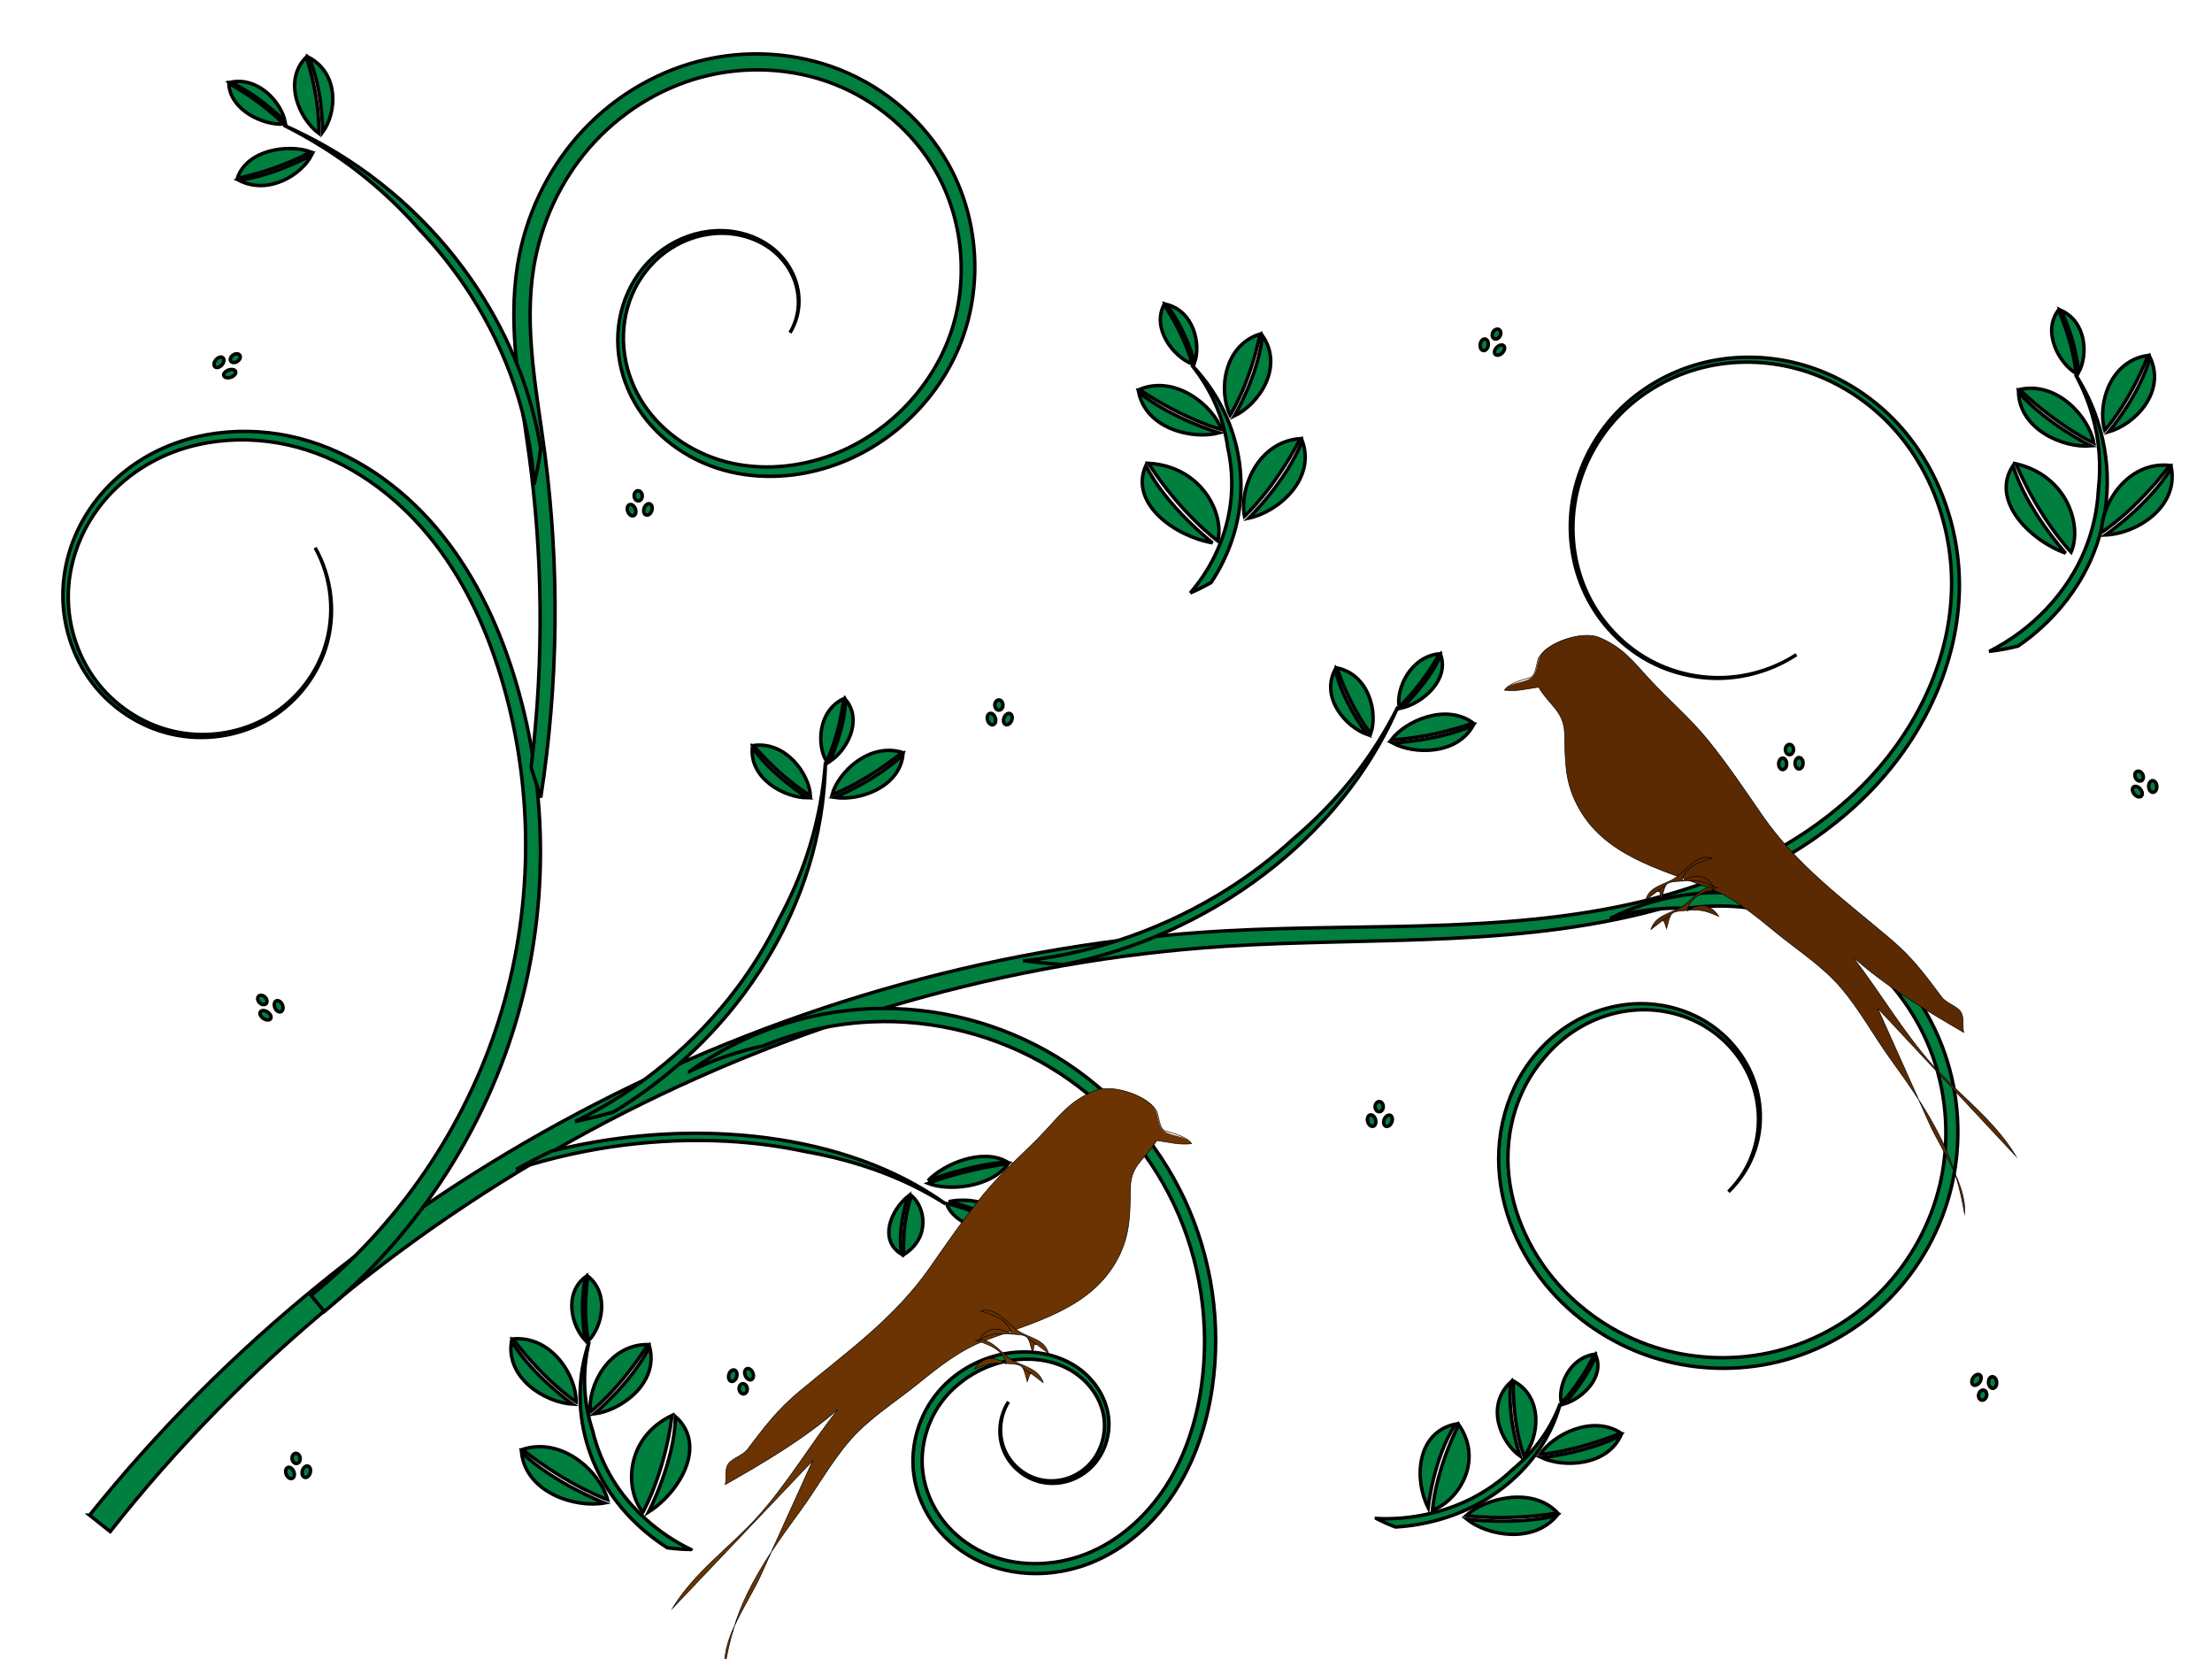 <?xml version="1.0"?><svg width="640" height="480" xmlns="http://www.w3.org/2000/svg" xmlns:xlink="http://www.w3.org/1999/xlink">
 <title>Floral Design with birds</title>
 <defs>
  <pattern patternTransform="translate(-84.138, 510.395)" id="pattern5523" xlink:href="#pattern5504"/>
  <pattern patternTransform="matrix(0.88, 0, 0, 0.88, -58.848, 577.678)" id="pattern5519" xlink:href="#pattern5504"/>
  <pattern patternTransform="matrix(0.88, 0, 0, 0.88, -58.848, 577.678)" id="pattern5517" xlink:href="#pattern5504"/>
  <pattern patternTransform="matrix(0.88, 0, 0, 0.88, -58.848, 577.678)" id="pattern5515" xlink:href="#pattern5504"/>
  <pattern patternTransform="matrix(0.88, 0, 0, 0.88, -58.848, 577.678)" id="pattern5513" xlink:href="#pattern5504"/>
  <pattern patternTransform="matrix(0.88, 0, 0, 0.88, -58.848, 577.678)" id="pattern5511" xlink:href="#pattern5504"/>
  <pattern patternTransform="translate(0.067, 0.067)" id="pattern5507" xlink:href="#pattern5490"/>
  <pattern patternTransform="translate(-79.949, 517.532)" id="pattern5490" xlink:href="#pattern5478"/>
  <pattern patternTransform="translate(-212.763, 474.817)" id="pattern5322" xlink:href="#pattern5310"/>
  <pattern patternTransform="matrix(0.894, 0, 0, 0.816, -53.447, 517.427)" id="pattern5276" xlink:href="#pattern5263"/>
  <pattern patternTransform="matrix(0.894, 0, 0, 0.816, -50.365, 517.419)" id="pattern5263" xlink:href="#pattern5254"/>
  <pattern patternTransform="matrix(0.692, 0, 0, 0.692, 3.54248e-07, -1.90234e-05)" id="pattern5254" xlink:href="#pattern5244"/>
  <pattern patternTransform="matrix(0.732, 0, 0, 0.715, -6.45752e-07, 1.75391e-05)" id="pattern5247" xlink:href="#pattern5233"/>
  <pattern id="pattern5233" patternTransform="matrix(0.732, 0, 0, 0.715, -50.326, 517.536)" height="3.636" width="3.551" patternUnits="userSpaceOnUse">
   <path fill="#800000" d="m2.199,0.292a0.345,0.577 0 1 1 -0.69,0.905a0.345,0.577 0 1 1 0.69,-0.905z" id="path5214"/>
   <path fill="#800000" id="path5216" d="m1.26,2.079a0.445,0.676 0 1 1 -0.891,-0.612a0.445,0.676 0 1 1 0.891,0.612z"/>
   <path fill="#800000" d="m2.096,3.118a0.121,0.24 0 1 1 -0.242,-1.234a0.121,0.24 0 1 1 0.242,1.234z" id="path5218"/>
   <path fill="#800000" d="m0.905,0.6a0.44,0.622 0 1 1 -0.879,0.045a0.44,0.622 0 1 1 0.879,-0.045z" id="path5225"/>
   <path fill="#800000" id="path5227" d="m3.13,1.486a0.089,0.24 0 1 1 -0.179,-1.234a0.089,0.24 0 1 1 0.179,1.234z"/>
   <path fill="#800000" id="path5229" d="m3.519,2.719a0.406,0.636 0 1 1 -0.813,0.377a0.406,0.636 0 1 1 0.813,-0.377z"/>
   <path fill="#800000" id="path5231" d="m0.481,3.627a0.114,0.092 0 1 1 0.228,-0.931a0.114,0.092 0 1 1 -0.228,0.931z"/>
  </pattern>
  <pattern id="pattern5244" patternTransform="matrix(0.692, 0, 0, 0.692, -50.326, 517.536)" height="2.6" width="2.6" patternUnits="userSpaceOnUse">
   <rect fill="url(#pattern5247)" width="2.6" height="2.6" x="0" y="0" id="rect5242"/>
  </pattern>
  <pattern id="pattern5251" patternTransform="translate(-50.326, 517.536)" height="1.8" width="1.8" patternUnits="userSpaceOnUse">
   <rect fill="url(#pattern5254)" width="1.8" height="1.8" x="0" y="0" id="rect5249"/>
  </pattern>
  <pattern id="pattern5310" patternTransform="translate(-50.418, 517.402)" height="2.175" width="2.341" patternUnits="userSpaceOnUse">
   <path fill="#333333" id="path5266" d="m0.647,0.543a0.28,0.33 0 1 1 -0.561,-0.307a0.28,0.33 0 1 1 0.561,0.307z"/>
   <path fill="#333333" d="m0.8,1.026a0.303,0.355 0 1 1 -0.605,0.289a0.303,0.355 0 1 1 0.605,-0.289z" id="path5268"/>
   <path fill="#333333" id="path5270" d="m1.504,0.315a0.313,0.423 0 1 1 -0.626,0.436a0.313,0.423 0 1 1 0.626,-0.436z"/>
   <path fill="#333333" d="m0.419,2.175a0,0 0 1 1 -0,-0.559a0,0 0 1 1 0,0.559z" id="path5272"/>
   <path fill="#333333" d="m1.539,1.83a0.213,0.286 0 1 1 -0.427,-0.565a0.213,0.286 0 1 1 0.427,0.565z" id="path5274"/>
   <path fill="#333333" d="m2.218,0.549a0.229,0.324 0 1 1 -0.457,-0.358a0.229,0.324 0 1 1 0.457,0.358z" id="path5278"/>
   <path fill="#333333" id="path5280" d="m2.302,1.878a0.251,0.36 0 1 1 -0.502,-0.23a0.251,0.36 0 1 1 0.502,0.23z"/>
   <path fill="#333333" id="path5282" d="m2.032,0.805a0.015,0.02 0 1 1 -0.029,0.466a0.015,0.02 0 1 1 0.029,-0.466z"/>
  </pattern>
  <pattern id="pattern5342" patternTransform="translate(-50.394, 512.782)" height="4" width="4" patternUnits="userSpaceOnUse">
   <g fill="#800000" id="g5324" transform="matrix(1.72, 0.053, -0.049, 1.852, 117.386, -950.24)">
    <path fill="#800000" d="m-52.794,515.085c-0.131,0.182 -0.362,0.262 -0.517,0.177c-0.155,-0.085 -0.174,-0.301 -0.044,-0.483c0.131,-0.182 0.362,-0.262 0.517,-0.177c0.155,0.085 0.174,0.301 0.044,0.483z" id="path5326"/>
    <path fill="#800000" id="path5328" d="m-52.641,515.568c0.124,0.196 0.089,0.419 -0.078,0.499c-0.167,0.08 -0.403,-0.014 -0.527,-0.21c-0.124,-0.196 -0.089,-0.419 0.078,-0.499c0.167,-0.08 0.403,0.014 0.527,0.21z"/>
    <path fill="#800000" d="m-51.938,514.858c0.162,0.234 0.153,0.521 -0.02,0.641c-0.173,0.12 -0.444,0.029 -0.606,-0.205c-0.162,-0.234 -0.153,-0.521 0.02,-0.641c0.173,-0.12 0.444,-0.029 0.606,0.205z" id="path5330"/>
    <path fill="#800000" id="path5332" d="m-53.022,516.717c-0.213,0 -0.385,-0.125 -0.385,-0.279c-0,-0.154 0.172,-0.279 0.385,-0.279c0.213,-0 0.385,0.125 0.385,0.279c0,0.154 -0.172,0.279 -0.385,0.279z"/>
    <path fill="#800000" id="path5334" d="m-51.902,516.373c-0.212,0.158 -0.479,0.16 -0.596,0.004c-0.118,-0.156 -0.042,-0.411 0.17,-0.569c0.212,-0.158 0.479,-0.16 0.596,-0.004c0.118,0.156 0.042,0.411 -0.17,0.569z"/>
    <path fill="#800000" id="path5336" d="m-51.223,515.092c-0.127,0.179 -0.332,0.244 -0.458,0.145c-0.126,-0.099 -0.126,-0.324 0.001,-0.503c0.127,-0.179 0.332,-0.244 0.458,-0.145c0.126,0.099 0.126,0.324 -0.001,0.503z"/>
    <path fill="#800000" d="m-51.139,516.421c-0.081,0.199 -0.258,0.309 -0.397,0.245c-0.139,-0.064 -0.186,-0.276 -0.105,-0.476c0.081,-0.199 0.258,-0.309 0.397,-0.245c0.139,0.064 0.186,0.276 0.105,0.476z" id="path5338"/>
    <path fill="#800000" d="m-51.41,515.348c0.174,0.011 0.308,0.124 0.3,0.253c-0.008,0.129 -0.155,0.224 -0.329,0.213c-0.174,-0.011 -0.308,-0.124 -0.3,-0.253c0.008,-0.129 0.155,-0.224 0.329,-0.213z" id="path5340"/>
   </g>
  </pattern>
  <pattern id="pattern5426" patternTransform="translate(-50.633, 507.297)" height="4.509" width="4.532" patternUnits="userSpaceOnUse">
   <g id="g5395">
    <path fill="#800000" id="path5363" d="m0.79,2.825c-0.436,0 -0.79,-0.235 -0.79,-0.524c-0,-0.29 0.353,-0.525 0.79,-0.525c0.436,-0 0.79,0.235 0.79,0.524c0,0.29 -0.353,0.525 -0.79,0.525z"/>
    <path fill="#800000" id="path5367" d="m3.826,1.482c-0.454,0.316 -0.898,0.297 -0.992,-0.043c-0.093,-0.34 0.2,-0.872 0.654,-1.188c0.454,-0.316 0.898,-0.297 0.992,0.043c0.093,0.34 -0.2,0.872 -0.654,1.188z"/>
    <path fill="#800000" d="m2.313,1.647c0.327,0.029 0.579,0.331 0.564,0.674c-0.015,0.343 -0.292,0.598 -0.619,0.569c-0.327,-0.029 -0.579,-0.331 -0.564,-0.674c0.015,-0.343 0.292,-0.598 0.619,-0.569z" id="path5371"/>
    <path fill="#800000" d="m3.742,2.778c-0.436,0 -0.79,-0.235 -0.79,-0.524c-0,-0.29 0.353,-0.525 0.79,-0.525c0.436,-0 0.79,0.235 0.79,0.524c0,0.29 -0.353,0.525 -0.79,0.525z" id="path5383"/>
    <path fill="#800000" id="path5385" d="m2.79,0.789c0,0.436 -0.235,0.79 -0.524,0.79c-0.29,0 -0.525,-0.353 -0.525,-0.79c-0,-0.436 0.235,-0.79 0.524,-0.79c0.29,-0 0.525,0.353 0.525,0.79z"/>
    <path fill="#800000" d="m2.814,3.718c0,0.436 -0.235,0.79 -0.524,0.79c-0.29,0 -0.525,-0.353 -0.525,-0.79c-0,-0.436 0.235,-0.79 0.524,-0.79c0.29,-0 0.525,0.353 0.525,0.79z" id="path5387"/>
    <path fill="#800000" d="m1.05,4.282c-0.454,0.316 -0.898,0.297 -0.992,-0.043c-0.093,-0.34 0.2,-0.872 0.654,-1.188c0.454,-0.316 0.898,-0.297 0.992,0.043c0.093,0.34 -0.2,0.872 -0.654,1.188z" id="path5389"/>
    <path fill="#800000" id="path5391" d="m1.497,0.719c0.316,0.454 0.297,0.898 -0.043,0.992c-0.34,0.093 -0.872,-0.2 -1.188,-0.654c-0.316,-0.454 -0.297,-0.898 0.043,-0.992c0.34,-0.093 0.872,0.2 1.188,0.654z"/>
    <path fill="#800000" d="m4.25,3.449c0.316,0.454 0.297,0.898 -0.043,0.992c-0.34,0.093 -0.872,-0.2 -1.188,-0.654c-0.316,-0.454 -0.297,-0.898 0.043,-0.992c0.34,-0.093 0.872,0.2 1.188,0.654z" id="path5393"/>
   </g>
  </pattern>
  <pattern id="pattern5478" patternTransform="translate(-82.239, 518.899)" height="5.603" width="5.6" patternUnits="userSpaceOnUse">
   <path fill="#800000" id="path5442" d="m1.548,1.401a0.671,0.85 0 1 1 -1.341,-0.789a0.671,0.85 0 1 1 1.341,0.789z"/>
   <path fill="#800000" d="m1.989,2.646a0.724,0.913 0 1 1 -1.448,0.744a0.724,0.913 0 1 1 1.448,-0.744z" id="path5444"/>
   <path fill="#740000" id="path5446" d="m3.597,0.664a0.749,1.09 0 1 1 -1.497,1.123a0.749,1.09 0 1 1 1.497,-1.123z"/>
   <path fill="#7b0000" d="m1.004,5.603a0,0 0 1 1 -0,-1.438a0,0 0 1 1 0,1.438z" id="path5448"/>
   <path fill="#800000" d="m3.681,4.717a0.51,0.737 0 1 1 -1.021,-1.456a0.51,0.737 0 1 1 1.021,1.456z" id="path5450"/>
   <path fill="#800000" d="m5.308,1.417a0.547,0.835 0 1 1 -1.094,-0.921a0.547,0.835 0 1 1 1.094,0.921z" id="path5452"/>
   <path fill="#800000" id="path5454" d="m5.507,4.839a0.601,0.928 0 1 1 -1.202,-0.593a0.601,0.928 0 1 1 1.202,0.593z"/>
   <path fill="#800000" id="path5456" d="m4.862,2.077a0.035,0.051 0 1 1 -0.07,1.2a0.035,0.051 0 1 1 0.07,-1.2z"/>
  </pattern>
  <filter id="filter5500">
   <feGaussianBlur id="feGaussianBlur5502" stdDeviation="0.028"/>
  </filter>
  <pattern id="pattern5504" patternTransform="translate(-80.017, 517.465)" height="5.737" width="5.734" patternUnits="userSpaceOnUse">
   <rect fill="url(#pattern5507)" filter="url(#filter5500)" width="5.6" height="5.603" x="0.067" y="0.067" id="rect5488"/>
  </pattern>
  <symbol id="svg_10" viewBox="0 0 276.488 415.835">
   <g id="svg_2">
    <path d="m22.637,28.506c4.843,13.105 13.583,18.122 11.341,32.994c-2.536,16.818 -5.323,29.71 -0.014,46.823c10.967,35.352 45.661,50.36 74.324,67.683c15.217,9.196 26.529,22.356 37.943,35.707c12.266,14.347 26.784,27.51 36.366,43.865c9.423,16.083 15.43,34.245 23.547,51.009c9.342,19.294 18.258,38.266 24.049,58.97c4.453,15.92 6.174,32.289 5.983,48.778c4.883,-18.1 -7.985,-44.514 -12.331,-61.765c-6.709,-26.638 -13.419,-53.274 -20.129,-79.912c23.987,36.875 47.974,73.75 71.961,110.625c-9.787,-25.704 -29.193,-45.251 -43.412,-68.315c-15.164,-24.598 -25.233,-52.44 -38.719,-78.021c18.38,23.104 40.146,41.964 62.574,60.94c-0.14,-4.667 2.293,-9.447 0.392,-13.586c-2.033,-4.425 -8.133,-6.833 -10.558,-11.645c-8.194,-16.255 -14.127,-28.365 -26.132,-42.83c-25.379,-30.58 -51.587,-57.379 -68.313,-93.901c-8.297,-18.118 -16.385,-36.326 -26.011,-53.783c-9.495,-17.218 -21.33,-31.071 -31.683,-47.426c-8.495,-13.42 -13.049,-22.217 -26.399,-31.052c-9.333,-6.177 -31.261,-3.595 -39.306,3.882c-3.709,3.447 -4.4,10.41 -7.822,13.198c-4.955,4.037 -15.178,0.837 -19.945,5.821c6.942,2.363 15.027,1.653 22.294,1.941" id="svg_9" clip-rule="evenodd" fill-rule="evenodd"/>
    <path d="m22.637,28.506c4.843,13.105 13.583,18.122 11.341,32.994c-2.536,16.818 -5.323,29.71 -0.014,46.823c10.967,35.352 45.661,50.36 74.324,67.683c15.217,9.196 26.529,22.356 37.943,35.707c12.266,14.347 26.784,27.51 36.366,43.865c9.423,16.083 15.43,34.245 23.547,51.009c9.342,19.294 18.258,38.266 24.049,58.97c4.453,15.92 6.174,32.289 5.983,48.778c4.883,-18.1 -7.985,-44.514 -12.331,-61.765c-6.709,-26.638 -13.419,-53.274 -20.129,-79.912c23.987,36.875 47.974,73.75 71.961,110.625c-9.787,-25.704 -29.193,-45.251 -43.412,-68.315c-15.164,-24.598 -25.233,-52.44 -38.719,-78.021c18.38,23.104 40.146,41.964 62.574,60.94c-0.14,-4.667 2.293,-9.447 0.392,-13.586c-2.033,-4.425 -8.133,-6.833 -10.558,-11.645c-8.194,-16.255 -14.127,-28.365 -26.132,-42.83c-25.379,-30.58 -51.587,-57.379 -68.313,-93.901c-8.297,-18.118 -16.385,-36.326 -26.011,-53.783c-9.495,-17.218 -21.33,-31.071 -31.683,-47.426c-8.495,-13.42 -13.049,-22.217 -26.399,-31.052c-9.7,-6.419 -30.804,-3.251 -39.306,3.882c-0.814,0.683 -1.638,1.536 -2.346,2.329" id="svg_8" stroke-miterlimit="10" stroke-linecap="square" stroke-width="0.381" stroke="#000000" fill="none"/>
    <path d="m25.765,9.875c-1.877,3.11 -3.65,10.941 -7.286,11.457c-5.857,0.832 -14.238,1.159 -18.135,5.233c6.941,2.362 15.026,1.653 22.293,1.94" id="svg_7" stroke-miterlimit="10" stroke-linecap="square" stroke-width="0.381" stroke="#000000" fill="none"/>
    <path d="m67.22,196.578c4.465,-2.399 8.924,-4.844 13.689,-6.598c-1.389,0.362 -4.082,1.969 -5.085,2.329c-0.406,-0.156 0.789,-0.8 0.392,-0.777c0.4,1.62 0.885,3.714 1.174,6.211c4.852,-10.432 4.031,-10.429 15.252,-9.315c9.143,0.907 11.701,2.294 19.557,7.375c-3.951,-9.078 -10.878,-10.973 -19.557,-6.988c2.663,-8.726 13.926,-10.875 21.901,-11.644c-9.523,-4.508 -17.551,5.938 -26.007,8.733c-7.808,2.582 -17.133,2.471 -21.316,10.674" id="svg_6" clip-rule="evenodd" fill-rule="evenodd"/>
    <path d="m67.22,196.578c4.465,-2.399 8.924,-4.844 13.689,-6.598c-1.389,0.362 -4.082,1.969 -5.085,2.329c-0.406,-0.156 0.789,-0.8 0.392,-0.777c0.4,1.62 0.885,3.714 1.174,6.211c4.852,-10.432 4.031,-10.429 15.252,-9.315c9.143,0.907 11.701,2.294 19.557,7.375c-3.951,-9.078 -10.878,-10.973 -19.557,-6.988c2.663,-8.726 13.926,-10.875 21.901,-11.644c-9.523,-4.508 -17.551,5.938 -26.007,8.733c-7.808,2.582 -17.133,2.471 -21.316,10.674" id="svg_5" stroke-miterlimit="10" stroke-linecap="square" stroke-width="0.381" stroke="#000000" fill="none"/>
    <path d="m67.22,177.171c4.512,-2.427 9.084,-4.74 13.689,-6.986c-1.35,0.331 -3.641,2.078 -5.085,2.717c2.636,0.793 0.527,0.662 1.565,5.433c4.944,-10.627 3.97,-10.439 15.252,-9.315c8.735,0.87 12.123,1.646 19.557,6.986c-3.934,-9.475 -11.086,-9.887 -19.557,-6.986c3.064,-8.547 13.821,-10.479 21.901,-11.257c-8.757,-4.901 -18.301,5.138 -26.007,8.54c-7.404,3.269 -17.53,2.234 -21.315,10.868" id="svg_4" clip-rule="evenodd" fill-rule="evenodd"/>
    <path d="m67.22,177.171c4.512,-2.427 9.084,-4.74 13.689,-6.986c-1.35,0.331 -3.641,2.078 -5.085,2.717c2.636,0.793 0.527,0.662 1.565,5.433c4.944,-10.627 3.97,-10.439 15.252,-9.315c8.735,0.87 12.123,1.646 19.557,6.986c-3.934,-9.475 -11.086,-9.887 -19.557,-6.986c3.064,-8.547 13.821,-10.479 21.901,-11.257c-8.757,-4.901 -18.301,5.138 -26.007,8.54c-7.404,3.269 -17.53,2.234 -21.315,10.868" id="svg_3" stroke-miterlimit="10" stroke-linecap="square" stroke-width="0.381" stroke="#000000" fill="none"/>
   </g>
  </symbol>
 </defs>
 <g>
  <title>Layer 1</title>
  <g id="layer1">
   <rect fill="#007f3f" stroke="#000000" y="72.521" x="-129.866" height="7.177" width="11.469" id="rect5521"/>
   <rect fill="#007f3f" stroke="#000000" y="64.258" x="-98.221" height="3.508" width="3.508" id="rect5381"/>
   <path fill="#007f3f" fill-rule="evenodd" stroke="#000000" id="path2832" d="m25.911,438.383l5.97,4.746c38.595,-48.988 88.041,-89.374 143.388,-118.445c55.348,-29.067 116.759,-46.905 179.231,-50.895c0,0 0,0 0,0c21.541,-1.378 43.254,-1.221 64.992,-2.27c21.585,-1.033 43.332,-3.325 64.179,-9.507c20.927,-6.2 40.978,-16.55 56.471,-32.039c15.502,-15.496 26.042,-36.479 26.741,-58.416c0.595,-19.058 -6.634,-38.451 -20.397,-51.611c0,0 0,0 0,0c-6.887,-6.578 -15.308,-11.552 -24.431,-14.254c-9.124,-2.701 -18.928,-3.099 -28.195,-0.995c-9.267,2.105 -17.959,6.729 -24.764,13.342c0,0 0,0 0,0c-6.804,6.614 -11.675,15.207 -13.698,24.46c0,0 0,0 0,0c-2.022,9.253 -1.159,19.127 2.572,27.809c3.732,8.683 10.339,16.115 18.578,20.695c6.637,3.687 14.284,5.516 21.853,5.235c7.569,-0.282 15.042,-2.673 21.356,-6.824c-6.349,4.098 -13.826,6.416 -21.362,6.634c-7.537,0.217 -15.117,-1.668 -21.66,-5.377c-8.125,-4.603 -14.59,-12.016 -18.196,-20.603c-3.607,-8.588 -4.366,-18.319 -2.306,-27.382c2.06,-9.064 6.916,-17.45 13.622,-23.861c0,0 0,0 0,0c6.706,-6.412 15.246,-10.855 24.295,-12.832c9.05,-1.978 18.607,-1.502 27.456,1.198c8.851,2.7 17,7.614 23.632,14.054c13.26,12.859 20.092,31.803 19.374,50.234c-0.814,21.246 -11.296,41.547 -26.454,56.496c-15.178,14.966 -34.873,24.876 -55.429,30.811c-20.494,5.91 -41.962,7.969 -63.407,8.832c-21.602,0.861 -43.322,0.522 -65.085,1.727c0,0 0,0 0,0c-63.16,3.507 -125.432,20.998 -181.752,49.98c-56.322,28.976 -106.852,69.525 -146.572,119.058l0,0l-0,0z"/>
   <path fill="#007f3f" fill-rule="evenodd" stroke="#000000" id="path2838" d="m466.232,265.554c7.308,-2.187 14.767,-3.056 21.963,-2.744c5.225,-0.754 10.539,-0.884 15.787,-0.362c12.286,1.22 24.233,6.022 33.953,13.651c9.721,7.626 17.234,18.095 21.347,29.756c0,0 0,0 0,0c4.116,11.66 4.841,24.534 2.055,36.591c-2.672,11.575 -8.58,22.422 -16.884,30.925c-8.302,8.504 -19.017,14.677 -30.553,17.559c-11.535,2.884 -23.91,2.48 -35.226,-1.188c-11.316,-3.665 -21.591,-10.602 -29.195,-19.757c0,0 0,0 0,0c-8.592,-10.363 -13.798,-23.795 -13.133,-37.156c0.323,-6.686 2.073,-13.319 5.233,-19.196c1.428,-2.657 3.146,-5.163 5.113,-7.45c2.326,-2.819 5.031,-5.331 8.049,-7.41c5.507,-3.796 12.075,-6.161 18.815,-6.561c6.738,-0.402 13.658,1.169 19.535,4.645c0,0 0,0 0,0c5.876,3.474 10.694,8.866 13.348,15.256c2.655,6.389 3.107,13.757 1.039,20.473c-1.409,4.573 -3.962,8.812 -7.388,12.223c3.502,-3.331 6.172,-7.528 7.704,-12.119c2.246,-6.743 1.983,-14.251 -0.59,-20.877c-2.575,-6.623 -7.394,-12.312 -13.423,-16.07c0,-0 0,-0 0,-0c-6.029,-3.756 -13.199,-5.585 -20.295,-5.329c-7.094,0.257 -14.07,2.561 -20.005,6.448c-5.933,3.887 -10.811,9.312 -14.187,15.542c-3.374,6.229 -5.256,13.228 -5.621,20.294c-0.717,14.131 4.638,28.22 13.62,39.099c7.921,9.607 18.612,16.892 30.458,20.781c11.846,3.888 24.779,4.365 36.902,1.386c12.122,-2.982 23.368,-9.397 32.135,-18.305c8.765,-8.909 15.008,-20.258 17.872,-32.439c0,0 0,-0 0,-0c2.982,-12.69 2.277,-26.216 -2.018,-38.544c-4.298,-12.327 -12.159,-23.379 -22.412,-31.492c0,0 0,0 0,0c-10.255,-8.11 -22.836,-13.227 -35.86,-14.575c-13.025,-1.345 -26.405,1.089 -38.138,6.947z"/>
   <path fill="#007f3f" fill-rule="evenodd" stroke="#000000" id="path2844" d="m90.021,374.818l3.813,4.645c25.936,-21.476 45.333,-50.632 55.117,-82.765c9.779,-32.135 9.892,-67.074 0.367,-99.199c-4.489,-15.185 -11.219,-29.919 -21.136,-42.417c-9.922,-12.509 -23.233,-22.615 -38.561,-27.39c-15.346,-4.777 -32.689,-3.75 -46.753,4.138c-7.027,3.954 -13.129,9.573 -17.493,16.367c-4.364,6.796 -6.93,14.75 -7.171,22.829c-0.275,9.395 2.666,18.839 8.302,26.343c5.64,7.502 13.93,12.949 23.061,15.044c0,0 0,0 0,0c9.133,2.09 18.991,0.767 27.184,-3.738c0,0 0,0 0,0c8.192,-4.51 14.582,-12.167 17.451,-21.044c3.093,-9.597 1.962,-20.431 -3.017,-29.157c4.882,8.781 5.868,19.585 2.697,29.052c-2.939,8.76 -9.347,16.241 -17.441,20.579c0,0 -0,0 -0,0c-8.095,4.336 -17.778,5.51 -26.655,3.371c-8.876,-2.139 -16.883,-7.548 -22.258,-14.868c-5.375,-7.321 -8.105,-16.499 -7.738,-25.529c0,0 0,0 0,0c0.315,-7.77 2.884,-15.399 7.143,-21.874c4.259,-6.476 10.192,-11.803 16.97,-15.52c13.543,-7.436 30.263,-8.175 44.921,-3.455c14.676,4.724 27.383,14.66 36.848,26.832c9.47,12.182 15.821,26.593 20.062,41.484c0,0 0,0 0,0c8.955,31.512 8.421,65.623 -1.437,96.713c-9.854,31.092 -29.024,59.143 -54.275,79.559c0,0 0,0 0,0z"/>
   <path fill="#007f3f" fill-rule="evenodd" stroke="#000000" id="path2850" d="m153.658,222.052c0.969,2.875 1.903,5.778 2.8,8.707c5.089,-32.884 5.488,-66.468 1.191,-99.43c-1.191,-9.136 -2.714,-18.143 -3.582,-27.145c-0.854,-8.928 -1.083,-17.894 0.321,-26.592c2.053,-12.817 7.662,-25.115 16.189,-34.904c0,0 0,0 0,-0c8.522,-9.789 19.992,-17.083 32.545,-20.405c12.548,-3.325 26.209,-2.669 38.3,2.086c12.088,4.748 22.616,13.624 29.13,24.876c8.26,14.236 9.864,32.303 4.271,47.848c-5.581,15.551 -18.313,28.501 -33.806,34.416c0,0 0,0 0,0c-9.85,3.755 -20.865,4.773 -31.024,2.085c-10.146,-2.681 -19.43,-9.175 -24.738,-18.207c-2.661,-4.518 -4.343,-9.629 -4.776,-14.851c0,0 0,0 0,-0c-0.434,-5.221 0.381,-10.562 2.451,-15.373c2.068,-4.81 5.397,-9.099 9.609,-12.209c4.21,-3.11 9.314,-5.046 14.538,-5.402c6.169,-0.417 12.59,1.439 17.215,5.509c2.318,2.034 4.187,4.594 5.348,7.446c1.16,2.851 1.615,6.002 1.233,9.053c-0.294,2.359 -1.083,4.661 -2.301,6.706c1.256,-2.029 2.088,-4.325 2.425,-6.69c0.439,-3.074 0.036,-6.268 -1.089,-9.177c-1.13,-2.923 -2.985,-5.563 -5.314,-7.68c-4.673,-4.252 -11.21,-6.283 -17.569,-5.962c0,0 -0,0 -0,0c-5.394,0.272 -10.699,2.166 -15.131,5.319c0,0 -0,0 -0,0c-4.429,3.152 -7.979,7.539 -10.233,12.537c-2.247,4.982 -3.213,10.547 -2.851,16.056c0.36,5.475 2.015,10.878 4.752,15.708c5.405,9.519 14.944,16.611 25.782,19.645c10.542,2.947 22.136,2.202 32.741,-1.687c7.975,-2.918 15.402,-7.623 21.665,-13.752c6.263,-6.129 11.364,-13.683 14.552,-22.224c2.97,-7.986 4.215,-16.739 3.586,-25.541c-0.629,-8.802 -3.133,-17.657 -7.68,-25.672c-3.363,-5.906 -7.78,-11.294 -13.045,-15.888c-5.264,-4.593 -11.377,-8.392 -18.081,-11.068c-6.308,-2.514 -13.093,-4.032 -20.059,-4.466c-6.966,-0.434 -14.113,0.214 -21.081,2.038c-6.555,1.719 -12.92,4.458 -18.837,8.125c-5.916,3.667 -11.384,8.264 -16.098,13.671c-4.438,5.094 -8.196,10.879 -11.129,17.161c-2.933,6.282 -5.041,13.063 -6.158,20.109c-1.431,9.097 -1.241,18.462 -0.302,27.79c0.903,9.045 2.458,18.097 3.698,27.287c1.894,14.05 2.995,28.636 3.144,43.69c0.148,15.054 -0.656,30.578 -2.6,46.459z"/>
   <path fill="#007f3f" fill-rule="evenodd" stroke="#000000" d="m199.535,309.984c6.944,-3.401 14.162,-5.857 21.42,-7.404c9.903,-4.084 20.515,-6.469 31.211,-6.935c17.986,-0.787 36.221,3.853 51.653,13.151c15.435,9.295 28.073,23.252 35.799,39.544c0,0 0,0 0,0c7.729,16.29 10.547,34.921 7.977,52.782c-1.489,10.275 -4.735,20.356 -10.333,28.982c0,0 0,0 0,0c-5.592,8.613 -13.593,15.803 -23.069,19.516c-9.451,3.708 -20.472,3.874 -29.593,-0.395c0,0 -0,0 -0,0c-4.571,-2.127 -8.666,-5.313 -11.739,-9.283c0,0 -0,0 -0,0c-3.073,-3.967 -5.143,-8.735 -5.816,-13.687c-1.071,-7.744 1.407,-15.974 6.457,-21.982c1.373,-1.638 2.937,-3.115 4.645,-4.411c4.501,-3.56 10.084,-5.864 15.863,-6.468c5.533,-0.566 11.33,0.378 16.092,3.267c0,0 0,0 0,0c4.749,2.877 8.451,7.793 9.281,13.35c0.726,4.8 -0.757,10.009 -4.141,13.614c-1.693,1.805 -3.834,3.211 -6.197,4.025c-2.364,0.814 -4.948,1.032 -7.435,0.588c-4.681,-0.837 -8.909,-4.128 -10.873,-8.57c-1.958,-4.444 -1.582,-9.879 1.057,-14.076c-2.73,4.137 -3.257,9.609 -1.357,14.201c1.911,4.587 6.164,8.089 11.046,9.082c2.589,0.522 5.301,0.36 7.814,-0.443c2.513,-0.803 4.811,-2.232 6.657,-4.113c3.69,-3.771 5.425,-9.259 4.759,-14.482c-0.787,-6.028 -4.587,-11.417 -9.68,-14.648c-5.084,-3.222 -11.259,-4.417 -17.2,-3.929c-8.527,0.687 -16.753,4.798 -22.306,11.347c-5.55,6.556 -8.264,15.456 -7.136,24.006c0,0 0,0 0,0c0.727,5.447 2.958,10.655 6.303,15.003c3.346,4.345 7.768,7.821 12.723,10.145c9.917,4.634 21.691,4.543 31.844,0.577c10.14,-3.965 18.644,-11.505 24.554,-20.579c5.906,-9.066 9.35,-19.55 10.912,-30.184c2.728,-18.48 -0.105,-37.745 -8.057,-54.679c-0,-0 -0,-0 -0,-0c-7.955,-16.933 -20.984,-31.441 -36.996,-41.171c-16.014,-9.727 -34.918,-14.621 -53.669,-13.876c-18.751,0.749 -37.234,7.13 -52.47,18.134z" id="path2862"/>
   <g fill="url(#pattern5504)" id="g2911">
    <path fill="#007f3f" fill-rule="evenodd" stroke="#000000" d="m344.403,171.546c2.027,-0.859 4.036,-1.86 6.007,-2.997c4.753,-7.151 7.659,-15.257 8.435,-23.486c0,0 0,0 0,0c0.954,-10.141 -1.332,-20.412 -6.393,-29.243c0,0 0,0 0,0c-2.109,-3.681 -4.688,-7.114 -7.658,-10.209c2.665,3.325 4.881,6.922 6.594,10.683c1.936,4.249 3.217,8.714 3.842,13.222c1.127,4.989 1.45,10.15 0.91,15.248c-1.018,9.641 -5.127,19.078 -11.737,26.782c0,0 0,0 0,0z" id="path2856"/>
    <g fill="url(#pattern5504)" id="g2872">
     <path fill="#007f3f" stroke="#000000" id="path2868" d="m361.296,149.928c0,0 10.778,-10.517 15.51,-22.364c3.943,11.121 -6.966,20.55 -15.51,22.364z"/>
     <path fill="#007f3f" stroke="#000000" d="m360.073,149.376c0,0 8.415,-7.561 16.145,-22.471c-12.377,0.876 -17.708,14.543 -16.145,22.471z" id="path2870"/>
    </g>
    <g fill="url(#pattern5504)" id="g2876">
     <path fill="#007f3f" stroke="#000000" d="m357.14,120.346c0,0 6.913,-11.662 8.139,-23.245c6.275,9.115 -1.027,19.832 -8.139,23.245z" id="path2878"/>
     <path fill="#007f3f" stroke="#000000" id="path2880" d="m355.918,120.109c0,0 5.56,-8.524 8.675,-23.474c-10.742,3.378 -12.043,16.714 -8.675,23.474z"/>
    </g>
    <g fill="url(#pattern5504)" id="g2882">
     <path fill="#007f3f" stroke="#000000" id="path2884" d="m345.669,104.849c0,0 -2.715,-9.814 -8.276,-16.813c8.052,1.979 10.065,11.461 8.276,16.813z"/>
     <path fill="#007f3f" stroke="#000000" d="m344.922,105.313c0,0 -1.727,-7.421 -8.126,-17.201c-3.651,7.102 2.807,15.107 8.126,17.201z" id="path2886"/>
    </g>
    <g fill="url(#pattern5504)" id="g2888">
     <path fill="#007f3f" stroke="#000000" id="path2890" d="m352.731,125.248c0,0 -13.755,-4.11 -23.283,-11.77c2.192,10.618 15.528,13.794 23.283,11.77z"/>
     <path fill="#007f3f" stroke="#000000" d="m353.45,124.301c0,0 -10.426,-2.683 -23.847,-11.597c10.389,-4.351 21.279,4.537 23.847,11.597z" id="path2892"/>
    </g>
    <g fill="url(#pattern5504)" id="g2894">
     <path fill="#007f3f" stroke="#000000" d="m350.831,157.061c0,0 -13.416,-10.517 -19.306,-22.364c-4.908,11.121 8.671,20.55 19.306,22.364z" id="path2896"/>
     <path fill="#007f3f" stroke="#000000" id="path2898" d="m352.353,156.508c0,0 -10.474,-7.561 -20.096,-22.471c15.406,0.876 22.042,14.543 20.096,22.471z"/>
    </g>
   </g>
   <g fill="url(#pattern5504)" id="g2906">
    <path fill="#007f3f" stroke="#000000" id="path2900" d="m290.187,203.991c0,0.817 -0.53,1.479 -1.183,1.479c-0.653,0 -1.183,-0.662 -1.183,-1.479c0,-0.817 0.53,-1.479 1.183,-1.479c0.653,0 1.183,0.662 1.183,1.479z"/>
    <path fill="#007f3f" stroke="#000000" d="m288.016,207.793c0.241,0.908 -0.078,1.76 -0.713,1.902c-0.635,0.143 -1.345,-0.478 -1.586,-1.386c-0.241,-0.908 0.078,-1.76 0.713,-1.902c0.635,-0.143 1.345,0.478 1.586,1.386z" id="path2902"/>
    <path fill="#007f3f" stroke="#000000" id="path2904" d="m292.733,208.384c-0.311,0.89 -1.067,1.462 -1.689,1.278c-0.622,-0.184 -0.874,-1.054 -0.563,-1.944c0.311,-0.89 1.067,-1.462 1.689,-1.278c0.622,0.184 0.874,1.054 0.563,1.944z"/>
   </g>
   <g fill="url(#pattern5504)" id="g2981">
    <path fill="#007f3f" fill-rule="evenodd" stroke="#000000" id="path2931" d="m296.5,277.992c3.733,0.516 7.532,0.875 11.379,1.074c17.479,-3.527 34.08,-10.341 48.658,-19.672c17.619,-11.274 32.365,-26.278 42.258,-43.602c0,0 0,0 0,-0c2.095,-3.669 3.986,-7.432 5.664,-11.27c-1.879,3.759 -3.963,7.425 -6.239,10.979c-6.455,10.08 -14.562,19.176 -23.846,27.043c-5.919,5.46 -12.405,10.421 -19.331,14.795c-17.354,10.954 -37.551,18.279 -58.543,20.654c0,0 0,0 0,0z"/>
    <g fill="url(#pattern5504)" id="g2939">
     <path fill="#007f3f" stroke="#000000" id="path2941" d="m402.935,214.981c0,0 13.013,-0.582 23.284,-5.067c-4.676,8.545 -17.081,8.422 -23.284,5.067z"/>
     <path fill="#007f3f" stroke="#000000" d="m402.559,214.025c0,0 9.75,-0.074 23.727,-4.801c-7.882,-5.886 -19.655,-0.646 -23.727,4.801z" id="path2943"/>
    </g>
    <g fill="url(#pattern5504)" id="g2945">
     <path fill="#007f3f" stroke="#000000" d="m405.613,204.837c0,0 7.688,-7.25 11.28,-15.264c2.364,7.351 -5.381,13.876 -11.28,15.264z" id="path2947"/>
     <path fill="#007f3f" stroke="#000000" id="path2949" d="m404.793,204.493c0,0 5.983,-5.226 11.718,-15.348c-8.493,0.84 -12.549,10.083 -11.718,15.348z"/>
    </g>
    <g fill="url(#pattern5504)" id="g2951">
     <path fill="#007f3f" stroke="#000000" d="m395.608,212.532c0,0 -7.042,-9.208 -9.321,-18.836c-4.259,8.196 3.005,16.577 9.321,18.836z" id="path2953"/>
     <path fill="#007f3f" stroke="#000000" id="path2955" d="m396.604,212.228c0,0 -5.571,-6.687 -9.793,-18.983c9.345,1.92 11.877,13.015 9.793,18.983z"/>
    </g>
   </g>
   <g fill="url(#pattern5504)" id="g2993">
    <path fill="#007f3f" fill-rule="evenodd" stroke="#000000" d="m149.714,338.133c3.212,-1.794 6.54,-3.502 9.967,-5.118c17.123,-4.226 34.599,-5.807 51.117,-4.844c19.963,1.16 38.622,6.042 53.681,14.413c0,0 0,0 0,0c3.189,1.773 6.226,3.69 9.095,5.742c-3.025,-1.919 -6.202,-3.694 -9.516,-5.317c-9.397,-4.603 -19.952,-7.882 -31.146,-9.845c-7.292,-1.565 -14.925,-2.561 -22.752,-2.976c-19.61,-1.037 -40.533,1.564 -60.446,7.946c0,0 0,0 0,0z" id="path2995"/>
    <g fill="url(#pattern5504)" id="g2997">
     <path fill="#007f3f" stroke="#000000" d="m268.525,341.566c0,0 12.032,-4.582 22.938,-5.371c-7.243,-4.208 -18.475,0.636 -22.938,5.371z" id="path2999"/>
     <path fill="#007f3f" stroke="#000000" id="path3001" d="m268.518,342.381c0,0 8.888,-3.687 23.248,-5.727c-5.103,7.155 -17.639,7.99 -23.248,5.727z"/>
    </g>
    <g fill="url(#pattern5504)" id="g3003">
     <path fill="#007f3f" stroke="#000000" id="path3005" d="m274.512,347.662c0,0 9.527,2.143 15.599,6.393c-0.426,-6.068 -9.751,-7.68 -15.599,-6.393z"/>
     <path fill="#007f3f" stroke="#000000" d="m273.887,348.218c0,0 7.268,1.376 16.026,6.284c-8.013,2.667 -14.938,-2.268 -16.026,-6.284z" id="path3007"/>
    </g>
    <g fill="url(#pattern5504)" id="g3009">
     <path fill="#007f3f" stroke="#000000" id="path3011" d="m262.724,346.095c0,0 -3.175,9.166 -1.875,16.801c-6.742,-4.122 -3.074,-12.793 1.875,-16.801z"/>
     <path fill="#007f3f" stroke="#000000" d="m263.735,345.927c0,0 -2.721,6.832 -2.253,17.085c7.822,-4.932 6.237,-13.694 2.253,-17.085z" id="path3013"/>
    </g>
   </g>
   <g fill="url(#pattern5504)" id="g3015">
    <path fill="#007f3f" fill-rule="evenodd" stroke="#000000" d="m166.428,324.472c3.688,-0.741 7.376,-1.651 11.049,-2.725c14.966,-9.023 27.837,-20.83 37.844,-34.326c12.095,-16.308 20.061,-35.159 22.593,-54.588c0,0 0,0 0,-0c0.536,-4.115 0.845,-8.25 0.926,-12.386c-0.3,4.128 -0.826,8.236 -1.576,12.303c-2.126,11.534 -6.177,22.689 -11.805,33.082c-3.415,7.042 -7.554,13.802 -12.33,20.158c-11.971,15.921 -28.005,29.384 -46.7,38.482c0,0 0,0 0,0z" id="path3017"/>
    <g fill="url(#pattern5504)" id="g3019">
     <path fill="#007f3f" stroke="#000000" d="m241.466,230.719c0,0 11.934,-4.808 19.793,-12.364c-1.058,9.517 -12.697,13.467 -19.793,12.364z" id="path3021"/>
     <path fill="#007f3f" stroke="#000000" id="path3023" d="m240.744,229.949c0,0 9.082,-3.264 20.31,-12.261c-9.645,-2.917 -18.616,5.838 -20.31,12.261z"/>
    </g>
    <g fill="url(#pattern5504)" id="g3025">
     <path fill="#007f3f" stroke="#000000" id="path3027" d="m240.038,220.363c0,0 4.375,-9.293 4.626,-17.958c5.056,6.093 0.348,14.729 -4.626,17.958z"/>
     <path fill="#007f3f" stroke="#000000" d="m239.139,220.31c0,0 3.566,-6.844 5.003,-18.181c-7.61,3.568 -7.819,13.533 -5.003,18.181z" id="path3029"/>
    </g>
    <g fill="url(#pattern5504)" id="g3031">
     <path fill="#007f3f" stroke="#000000" id="path3033" d="m233.671,230.831c0,0 -10.147,-6.296 -16.006,-14.546c-0.804,9.054 9.23,14.504 16.006,14.546z"/>
     <path fill="#007f3f" stroke="#000000" d="m234.484,230.221c0,0 -7.796,-4.423 -16.505,-14.528c9.476,-1.268 16.14,8.269 16.505,14.528z" id="path3035"/>
    </g>
   </g>
   <g fill="url(#pattern5504)" id="g3037">
    <path fill="#007f3f" fill-rule="evenodd" stroke="#000000" id="path3039" d="m154.525,140.206c0.811,-3.391 1.455,-6.852 1.929,-10.37c-2.652,-16.276 -8.931,-31.967 -18.075,-45.971c-11.048,-16.925 -26.335,-31.463 -44.465,-41.705c0,0 0,0 -0,0c-3.839,-2.169 -7.795,-4.157 -11.846,-5.954c3.952,1.977 7.789,4.135 11.492,6.462c10.502,6.6 19.826,14.65 27.736,23.698c5.526,5.798 10.472,12.083 14.753,18.732c10.718,16.659 17.309,35.684 18.476,55.107c0,0 0,0 0,0z"/>
    <g fill="url(#pattern5504)" id="g3041">
     <path fill="#007f3f" stroke="#000000" id="path3043" d="m93.313,38.308c0,0 0.243,-11.98 -3.933,-21.706c8.957,4.864 7.99,16.239 3.933,21.706z"/>
     <path fill="#007f3f" stroke="#000000" d="m92.251,38.59c0,0 0.574,-8.952 -3.615,-22.095c-6.914,6.838 -2.02,17.993 3.615,22.095z" id="path3045"/>
    </g>
    <g fill="url(#pattern5504)" id="g3047">
     <path fill="#007f3f" stroke="#000000" d="m82.488,35.17c0,0 -7.349,-7.541 -15.802,-11.376c8.133,-1.676 14.692,5.87 15.802,11.376z" id="path3049"/>
     <path fill="#007f3f" stroke="#000000" id="path3051" d="m82.059,35.899c0,0 -5.268,-5.841 -15.864,-11.783c0.341,7.849 10.096,12.192 15.864,11.783z"/>
    </g>
    <g fill="url(#pattern5504)" id="g3053">
     <path fill="#007f3f" stroke="#000000" d="m90.164,44.867c0,0 -10.462,5.843 -21.06,7.288c8.606,4.458 18.185,-1.645 21.06,-7.288z" id="path3055"/>
     <path fill="#007f3f" stroke="#000000" id="path3057" d="m89.901,43.933c0,0 -7.629,4.663 -21.251,7.712c2.711,-8.447 14.917,-10.025 21.251,-7.712z"/>
    </g>
   </g>
   <g fill="url(#pattern5504)" id="g3059">
    <path fill="#007f3f" stroke="#000000" d="m185.827,143.401c0.045,0.816 -0.447,1.502 -1.1,1.532c-0.652,0.031 -1.218,-0.606 -1.263,-1.421c-0.045,-0.816 0.447,-1.502 1.1,-1.532c0.652,-0.031 1.218,0.606 1.263,1.421z" id="path3061"/>
    <path fill="#007f3f" stroke="#000000" id="path3063" d="m183.869,147.3c0.291,0.896 0.019,1.761 -0.607,1.933c-0.626,0.172 -1.369,-0.414 -1.66,-1.31c-0.291,-0.896 -0.02,-1.761 0.606,-1.933c0.626,-0.172 1.369,0.414 1.66,1.31z"/>
    <path fill="#007f3f" stroke="#000000" d="m188.613,147.669c-0.261,0.903 -0.985,1.51 -1.616,1.356c-0.631,-0.154 -0.931,-1.012 -0.67,-1.915c0.261,-0.903 0.985,-1.51 1.616,-1.356c0.631,0.154 0.931,1.012 0.67,1.915z" id="path3065"/>
   </g>
   <g fill="url(#pattern5504)" id="g3067">
    <path fill="#007f3f" stroke="#000000" id="path3069" d="m68.858,104.449c-0.669,0.537 -1.559,0.607 -1.989,0.154c-0.43,-0.452 -0.237,-1.255 0.432,-1.792c0.669,-0.537 1.559,-0.607 1.989,-0.154c0.43,0.452 0.237,1.255 -0.432,1.792z"/>
    <path fill="#007f3f" stroke="#000000" d="m64.317,105.448c-0.585,0.765 -1.492,1.104 -2.026,0.758c-0.534,-0.346 -0.494,-1.246 0.091,-2.01c0.585,-0.765 1.492,-1.104 2.026,-0.758c0.534,0.346 0.494,1.246 -0.091,2.01z" id="path3071"/>
    <path fill="#007f3f" stroke="#000000" id="path3073" d="m66.937,109.103c-0.933,0.37 -1.899,0.224 -2.158,-0.328c-0.259,-0.552 0.288,-1.299 1.221,-1.67c0.933,-0.37 1.899,-0.224 2.158,0.328c0.259,0.552 -0.288,1.299 -1.221,1.67z"/>
   </g>
   <g fill="url(#pattern5504)" id="g3075">
    <path fill="#007f3f" stroke="#000000" d="m76.852,288.666c0.529,0.656 0.533,1.478 0.008,1.836c-0.525,0.358 -1.379,0.117 -1.908,-0.539c-0.529,-0.656 -0.533,-1.478 -0.008,-1.836c0.525,-0.358 1.379,-0.117 1.908,0.539z" id="path3077"/>
    <path fill="#007f3f" stroke="#000000" id="path3079" d="m77.572,292.91c0.782,0.597 1.078,1.456 0.66,1.918c-0.417,0.462 -1.389,0.353 -2.171,-0.244c-0.782,-0.597 -1.078,-1.456 -0.66,-1.918c0.417,-0.462 1.389,-0.353 2.171,0.244z"/>
    <path fill="#007f3f" stroke="#000000" d="m81.742,290.799c0.327,0.885 0.091,1.759 -0.528,1.952c-0.619,0.193 -1.385,-0.367 -1.712,-1.252c-0.327,-0.885 -0.091,-1.759 0.528,-1.952c0.619,-0.193 1.385,0.367 1.712,1.252z" id="path3081"/>
   </g>
   <g fill="url(#pattern5504)" id="g3083">
    <path fill="#007f3f" stroke="#000000" d="m434.093,97.036c-0.313,0.764 -1.062,1.213 -1.673,1.001c-0.611,-0.211 -0.854,-1.003 -0.541,-1.767c0.312,-0.764 1.062,-1.213 1.673,-1.001c0.611,0.211 0.854,1.003 0.541,1.767z" id="path3085"/>
    <path fill="#007f3f" stroke="#000000" id="path3087" d="m430.605,99.892c-0.122,0.928 -0.746,1.622 -1.395,1.55c-0.649,-0.072 -1.076,-0.883 -0.954,-1.811c0.122,-0.928 0.746,-1.622 1.395,-1.55c0.649,0.072 1.076,0.883 0.954,1.811z"/>
    <path fill="#007f3f" stroke="#000000" d="m434.794,101.972c-0.632,0.732 -1.558,1.023 -2.07,0.65c-0.512,-0.373 -0.415,-1.27 0.217,-2.002c0.631,-0.732 1.558,-1.023 2.07,-0.65c0.512,0.373 0.415,1.27 -0.217,2.002l0,-0z" id="path3089"/>
   </g>
   <g fill="url(#pattern5504)" id="g3091">
    <path fill="#007f3f" stroke="#000000" id="path3093" d="m518.93,216.83a1.182,1.478 0 1 1 -2.364,0.086a1.182,1.478 0 1 1 2.364,-0.086z"/>
    <path fill="#007f3f" stroke="#000000" d="m516.924,220.708a1.137,1.627 0 1 1 -2.274,0.599a1.137,1.627 0 1 1 2.274,-0.599z" id="path3095"/>
    <path fill="#007f3f" stroke="#000000" id="path3097" d="m521.663,221.127a1.14,1.63 0 1 1 -2.279,-0.583a1.14,1.63 0 1 1 2.279,0.583z"/>
   </g>
   <g fill="url(#pattern5504)" id="g3099">
    <path fill="#007f3f" stroke="#000000" id="path3101" d="m620.019,224.183c0.303,0.768 0.051,1.556 -0.563,1.761c-0.614,0.205 -1.358,-0.251 -1.661,-1.019c-0.303,-0.768 -0.051,-1.556 0.563,-1.761c0.614,-0.205 1.358,0.251 1.661,1.019z"/>
    <path fill="#007f3f" stroke="#000000" d="m619.388,228.439c0.563,0.778 0.58,1.678 0.036,2.012c-0.544,0.333 -1.441,-0.027 -2.005,-0.805c-0.564,-0.778 -0.58,-1.678 -0.036,-2.012c0.544,-0.333 1.441,0.027 2.005,0.805z" id="path3103"/>
    <path fill="#007f3f" stroke="#000000" id="path3105" d="m624.041,227.514c0.038,0.934 -0.461,1.709 -1.113,1.732c-0.653,0.022 -1.213,-0.716 -1.251,-1.651c-0.038,-0.934 0.46,-1.709 1.113,-1.732c0.653,-0.022 1.213,0.716 1.251,1.651z"/>
   </g>
   <g fill="url(#pattern5504)" id="g3107">
    <path fill="#007f3f" stroke="#000000" d="m400.224,320.204c-0.01,0.817 -0.548,1.473 -1.201,1.466c-0.653,-0.007 -1.175,-0.674 -1.165,-1.491c0.01,-0.817 0.548,-1.473 1.201,-1.466c0.653,0.007 1.175,0.674 1.165,1.491z" id="path3109"/>
    <path fill="#007f3f" stroke="#000000" id="path3111" d="m398.006,323.984c0.23,0.91 -0.1,1.759 -0.736,1.895c-0.636,0.136 -1.339,-0.492 -1.569,-1.402c-0.23,-0.91 0.099,-1.759 0.736,-1.895c0.636,-0.136 1.339,0.492 1.569,1.402z"/>
    <path fill="#007f3f" stroke="#000000" d="m402.716,324.623c-0.322,0.887 -1.085,1.451 -1.705,1.261c-0.62,-0.19 -0.861,-1.063 -0.54,-1.95c0.322,-0.887 1.085,-1.451 1.705,-1.261c0.62,0.19 0.861,1.063 0.54,1.95z" id="path3113"/>
   </g>
   <g fill="url(#pattern5504)" id="g3115">
    <path fill="#007f3f" stroke="#000000" id="path3117" d="m572.477,403.464c0.156,-0.804 0.804,-1.37 1.447,-1.264c0.643,0.106 1.038,0.843 0.882,1.647c-0.156,0.804 -0.804,1.37 -1.447,1.264c-0.643,-0.106 -1.038,-0.843 -0.882,-1.647z"/>
    <path fill="#007f3f" stroke="#000000" d="m575.341,400.072c-0.064,-0.933 0.413,-1.72 1.065,-1.757c0.652,-0.038 1.232,0.688 1.296,1.621c0.064,0.933 -0.413,1.72 -1.065,1.757c-0.652,0.038 -1.232,-0.688 -1.296,-1.621z" id="path3119"/>
    <path fill="#007f3f" stroke="#000000" id="path3121" d="m570.811,398.728c0.476,-0.826 1.33,-1.267 1.907,-0.985c0.577,0.281 0.659,1.179 0.183,2.005c-0.476,0.826 -1.33,1.267 -1.907,0.986c-0.577,-0.281 -0.659,-1.179 -0.183,-2.005z"/>
   </g>
   <g fill="url(#pattern5504)" id="g3123">
    <path fill="#007f3f" stroke="#000000" id="path3125" d="m213.853,401.936c-0.086,-0.813 0.372,-1.519 1.022,-1.577c0.65,-0.058 1.247,0.554 1.333,1.366c0.086,0.813 -0.372,1.519 -1.022,1.577c-0.65,0.058 -1.247,-0.554 -1.333,-1.366z"/>
    <path fill="#007f3f" stroke="#000000" d="m215.614,397.959c-0.335,-0.882 -0.107,-1.758 0.509,-1.957c0.617,-0.198 1.389,0.356 1.724,1.238c0.335,0.882 0.107,1.758 -0.509,1.957c-0.617,0.198 -1.389,-0.356 -1.724,-1.238z" id="path3127"/>
    <path fill="#007f3f" stroke="#000000" id="path3129" d="m210.858,397.791c0.216,-0.913 0.908,-1.55 1.547,-1.423c0.638,0.128 0.981,0.971 0.765,1.885c-0.216,0.913 -0.908,1.55 -1.547,1.423c-0.638,-0.128 -0.981,-0.971 -0.765,-1.885z"/>
   </g>
   <g fill="url(#pattern5504)" id="g3131">
    <path fill="#007f3f" stroke="#000000" id="path3133" d="m86.855,421.875c0.073,0.814 -0.396,1.514 -1.047,1.563c-0.651,0.049 -1.238,-0.571 -1.311,-1.385c-0.073,-0.814 0.396,-1.514 1.047,-1.563c0.651,-0.049 1.238,0.571 1.311,1.385z"/>
    <path fill="#007f3f" stroke="#000000" d="m85.03,425.828c0.321,0.887 0.079,1.76 -0.541,1.949c-0.62,0.19 -1.383,-0.375 -1.704,-1.262c-0.321,-0.887 -0.079,-1.76 0.541,-1.949c0.62,-0.19 1.383,0.375 1.704,1.262z" id="path3135"/>
    <path fill="#007f3f" stroke="#000000" id="path3137" d="m89.783,426.062c-0.231,0.91 -0.933,1.538 -1.57,1.401c-0.636,-0.136 -0.965,-0.985 -0.735,-1.895c0.231,-0.91 0.933,-1.538 1.57,-1.401c0.636,0.136 0.965,0.985 0.735,1.895z"/>
   </g>
   <g fill="url(#pattern5504)" id="g3139">
    <path fill="#007f3f" fill-rule="evenodd" stroke="#000000" id="path3141" d="m199.894,448.32c-2.232,-0.029 -4.509,-0.195 -6.813,-0.5c-7.498,-4.765 -13.728,-11.09 -18.065,-18.323c0,0 0,0 0,0c-5.343,-8.914 -7.782,-19.155 -7.05,-29.115c0,0 0,0 0,0c0.305,-4.151 1.149,-8.252 2.499,-12.188c-0.97,4.033 -1.409,8.148 -1.317,12.224c0.104,4.606 0.901,9.165 2.318,13.519c1.17,4.981 3.15,9.818 5.892,14.277c5.182,8.433 13.098,15.527 22.537,20.104c0,0 0,0 0,0z"/>
    <g fill="url(#pattern5504)" id="g3143">
     <path fill="#007f3f" stroke="#000000" d="m174.921,434.859c0,0 -14.489,-5.594 -24.038,-14.658c1.299,11.637 15.429,16.187 24.038,14.658z" id="path3145"/>
     <path fill="#007f3f" stroke="#000000" id="path3147" d="m175.795,433.898c0,0 -11.026,-3.773 -24.666,-14.519c11.7,-3.815 22.599,6.689 24.666,14.519z"/>
    </g>
    <g fill="url(#pattern5504)" id="g3149">
     <path fill="#007f3f" stroke="#000000" id="path3151" d="m165.677,406.268c0,0 -11.461,-8.082 -17.689,-18.212c-1.717,10.673 9.683,17.746 17.689,18.212z"/>
     <path fill="#007f3f" stroke="#000000" d="m166.689,405.596c0,0 -8.841,-5.718 -18.28,-18.222c11.309,-0.918 18.378,10.787 18.28,18.222z" id="path3153"/>
    </g>
    <g fill="url(#pattern5504)" id="g3155">
     <path fill="#007f3f" stroke="#000000" d="m169.329,387.825c0,0 -1.845,-9.984 0.152,-18.455c-6.487,4.812 -4.147,14.23 -0.152,18.455z" id="path3157"/>
     <path fill="#007f3f" stroke="#000000" id="path3159" d="m170.217,387.97c0,0 -1.693,-7.427 -0.156,-18.753c6.468,5.13 4.095,14.856 0.156,18.753z"/>
    </g>
    <g fill="url(#pattern5504)" id="g3161">
     <path fill="#007f3f" stroke="#000000" d="m171.868,409.105c0,0 10.761,-8.887 16.094,-19.442c2.678,10.524 -8.112,18.4 -16.094,19.442z" id="path3163"/>
     <path fill="#007f3f" stroke="#000000" id="path3165" d="m170.794,408.507c0,0 8.347,-6.341 16.685,-19.494c-11.415,-0.102 -17.45,12.083 -16.685,19.494z"/>
    </g>
    <g fill="url(#pattern5504)" id="g3167">
     <path fill="#007f3f" stroke="#000000" id="path3169" d="m187.632,437.476c0,0 7.626,-14.617 7.787,-27.642c9.39,8.335 1.135,22.019 -7.787,27.642z"/>
     <path fill="#007f3f" stroke="#000000" d="m185.996,437.538c0,0 6.24,-10.818 8.462,-28.035c-13.696,6.546 -13.736,21.514 -8.462,28.035z" id="path3171"/>
    </g>
   </g>
   <g fill="url(#pattern5504)" id="g3173">
    <path fill="#007f3f" fill-rule="evenodd" stroke="#000000" id="path3175" d="m398.225,439.345c1.747,0.91 3.598,1.737 5.54,2.467c8.227,-0.481 16.259,-2.676 23.281,-6.35c0,0 0,0 0,0c8.652,-4.529 15.721,-11.278 20.187,-19.138c0,0 0,0 0,0c1.861,-3.276 3.279,-6.739 4.22,-10.289c-1.285,3.465 -3.024,6.769 -5.156,9.823c-2.409,3.45 -5.331,6.575 -8.632,9.286c-3.425,3.289 -7.407,6.131 -11.789,8.368c-8.284,4.231 -18.013,6.305 -27.651,5.832c0,0 0,0 0,0z"/>
    <g fill="url(#pattern5504)" id="g3177">
     <path fill="#007f3f" stroke="#000000" d="m424.41,439.57c0,0 14.072,1.811 26.064,-1.075c-6.89,8.284 -20.155,5.831 -26.064,1.075z" id="path3179"/>
     <path fill="#007f3f" stroke="#000000" id="path3181" d="m424.217,438.475c0,0 10.464,1.745 26.481,-0.707c-7.152,-7.782 -20.92,-4.369 -26.481,0.707z"/>
    </g>
    <g fill="url(#pattern5504)" id="g3183">
     <path fill="#007f3f" stroke="#000000" id="path3185" d="m446.034,421.746c0,0 12.98,-1.341 22.933,-6.423c-4.062,8.813 -16.484,9.414 -22.933,6.423z"/>
     <path fill="#007f3f" stroke="#000000" d="m445.589,420.813c0,0 9.751,-0.643 23.396,-6.184c-8.312,-5.421 -19.715,0.503 -23.396,6.184z" id="path3187"/>
    </g>
    <g fill="url(#pattern5504)" id="g3189">
     <path fill="#007f3f" stroke="#000000" d="m452.522,406.23c0,0 6.478,-6.802 9.21,-14.062c2.603,6.361 -3.973,12.526 -9.21,14.062z" id="path3191"/>
     <path fill="#007f3f" stroke="#000000" id="path3193" d="m451.759,405.97c0,0 5.068,-4.926 9.6,-14.159c-7.613,1.189 -10.686,9.558 -9.6,14.159z"/>
    </g>
    <g fill="url(#pattern5504)" id="g3195">
     <path fill="#007f3f" stroke="#000000" d="m439.796,421.311c0,0 -3.86,-11.237 -2.664,-21.471c-7.397,6.864 -3.004,17.346 2.664,21.471z" id="path3197"/>
     <path fill="#007f3f" stroke="#000000" id="path3199" d="m440.932,421.306c0,0 -3.273,-8.297 -3.096,-21.758c8.911,4.692 7.436,16.457 3.096,21.758z"/>
    </g>
    <g fill="url(#pattern5504)" id="g3201">
     <path fill="#007f3f" stroke="#000000" id="path3203" d="m413.222,436.243c0,0 1.469,-14.273 7.928,-24.22c-11.5,2.399 -12.009,16.227 -7.928,24.22z"/>
     <path fill="#007f3f" stroke="#000000" d="m414.46,436.974c0,0 0.624,-10.813 7.602,-24.801c7.321,10.688 -0.213,22.058 -7.602,24.801z" id="path3205"/>
    </g>
   </g>
   <g fill="url(#pattern5504)" id="g3228">
    <path fill="#007f3f" fill-rule="evenodd" stroke="#000000" id="path3230" d="m575.563,188.466c2.759,-0.32 5.543,-0.832 8.324,-1.535c9.897,-6.796 17.554,-16.177 21.818,-26.756c5.196,-12.899 5.302,-27.461 0.466,-40.474c-1.475,-3.969 -3.393,-7.795 -5.707,-11.397c2.052,3.733 3.676,7.639 4.844,11.628c2.075,7.084 2.659,14.44 1.838,21.564c-0.303,6.056 -1.618,12.056 -3.95,17.693c-5.083,12.306 -15.014,22.883 -27.634,29.277c0,0 0,0 0,0z"/>
    <g fill="url(#pattern5504)" id="g3232">
     <path fill="#007f3f" stroke="#000000" d="m609.17,154.791c0,0 12.414,-8.525 19.097,-19.391c1.989,11.631 -10.369,19.061 -19.097,19.391z" id="path3234"/>
     <path fill="#007f3f" stroke="#000000" id="path3236" d="m608.059,154.038c0,0 9.581,-6.015 19.741,-19.388c-12.345,-1.248 -19.929,11.31 -19.741,19.388z"/>
    </g>
    <g fill="url(#pattern5504)" id="g3238">
     <path fill="#007f3f" stroke="#000000" id="path3240" d="m610.12,124.934c0,0 8.801,-10.312 11.984,-21.516c4.629,10.052 -4.394,19.367 -11.984,21.516z"/>
     <path fill="#007f3f" stroke="#000000" d="m608.956,124.491c0,0 6.932,-7.451 12.552,-21.65c-11.161,1.497 -14.717,14.415 -12.552,21.65z" id="path3242"/>
    </g>
    <g fill="url(#pattern5504)" id="g3244">
     <path fill="#007f3f" stroke="#000000" d="m601.46,107.707c0,0 -1.001,-10.133 -5.287,-17.978c7.596,3.324 7.963,13.009 5.287,17.978z" id="path3246"/>
     <path fill="#007f3f" stroke="#000000" id="path3248" d="m600.645,108.037c0,0 -0.436,-7.606 -5.073,-18.334c-4.808,6.375 0.19,15.364 5.073,18.334z"/>
    </g>
    <g fill="url(#pattern5504)" id="g3250">
     <path fill="#007f3f" stroke="#000000" d="m604.94,129.012c0,0 -12.853,-6.396 -20.935,-15.568c0.349,10.837 12.948,16.24 20.935,15.568z" id="path3252"/>
     <path fill="#007f3f" stroke="#000000" id="path3254" d="m605.809,128.201c0,0 -9.815,-4.422 -21.52,-15.493c10.979,-2.515 20.193,8.1 21.52,15.493z"/>
    </g>
    <g fill="url(#pattern5504)" id="g3256">
     <path fill="#007f3f" stroke="#000000" id="path3258" d="m597.642,160.034c0,0 -11.426,-12.651 -15.209,-25.328c-6.733,10.121 5.039,21.728 15.209,25.328z"/>
     <path fill="#007f3f" stroke="#000000" d="m599.236,159.749c0,0 -9.031,-9.237 -15.97,-25.569c15.031,3.49 19.239,18.089 15.97,25.569z" id="path3260"/>
    </g>
   </g>
   <path fill="#007f3f" stroke="#000000" id="rect5261" d="m-95.99,72.223l1.772,0l0,1.617l-1.772,0l0,-1.617z"/>
   <rect fill="#007f3f" stroke="#000000" transform="matrix(0.723, -0.243, 0.243, 0.723, 174.891, -70.391)" id="rect5320" y="65.579" x="-393.737" height="2.175" width="2.341"/>
   <path fill="#007f3f" stroke="#000000" id="path5284" d="m-112.975,75.543a0.499,0.638 0 1 1 -0.998,-0.593a0.499,0.638 0 1 1 0.998,0.593z"/>
   <path fill="#007f3f" stroke="#000000" d="m-112.703,76.478a0.538,0.686 0 1 1 -1.077,0.559a0.538,0.686 0 1 1 1.077,-0.559z" id="path5286"/>
   <path fill="#007f3f" stroke="#000000" id="path5288" d="m-111.452,75.099a0.557,0.818 0 1 1 -1.114,0.844a0.557,0.818 0 1 1 1.114,-0.844z"/>
   <path fill="#007f3f" stroke="#000000" d="m-113.38,78.698a0,0 0 1 1 -0,-1.08a0,0 0 1 1 0,1.08z" id="path5290"/>
   <path fill="#007f3f" stroke="#000000" d="m-111.389,78.033a0.38,0.554 0 1 1 -0.759,-1.093a0.38,0.554 0 1 1 0.759,1.093z" id="path5292"/>
   <path fill="#007f3f" stroke="#000000" d="m-110.181,75.555a0.407,0.627 0 1 1 -0.814,-0.692a0.407,0.627 0 1 1 0.814,0.692z" id="path5294"/>
   <path fill="#007f3f" stroke="#000000" id="path5296" d="m-110.032,78.124a0.447,0.697 0 1 1 -0.894,-0.445a0.447,0.697 0 1 1 0.894,0.445z"/>
   <path fill="#007f3f" stroke="#000000" id="path5298" d="m-110.512,76.05a0.026,0.038 0 1 1 -0.052,0.901a0.026,0.038 0 1 1 0.052,-0.901z"/>
   <rect stroke="#000000" fill="#007f3f" id="rect5353" y="68.68" x="-93.661" height="3.051" width="3.051"/>
   <path fill="#007f3f" stroke="#000000" d="m-96.557,65.435a0.454,0.667 0 1 1 -0.908,0.688a0.454,0.667 0 1 1 0.908,-0.688z" id="path5361"/>
   <rect stroke="#000000" fill="#007f3f" id="rect5438" y="64.497" x="-93.844" height="3.438" width="3.456"/>
   <g id="g5406">
    <path fill="#007f3f" stroke="#000000" id="path5408" d="m-102.774,66.714c-0.333,0 -0.602,-0.179 -0.603,-0.4c-0,-0.221 0.27,-0.4 0.602,-0.4c0.333,-0 0.602,0.179 0.603,0.4c0,0.221 -0.27,0.4 -0.602,0.4z"/>
    <path fill="#007f3f" stroke="#000000" id="path5410" d="m-100.459,65.69c-0.347,0.241 -0.685,0.226 -0.756,-0.033c-0.071,-0.259 0.152,-0.665 0.499,-0.906c0.347,-0.241 0.685,-0.226 0.756,0.033c0.071,0.259 -0.152,0.665 -0.499,0.906z"/>
    <path fill="#007f3f" stroke="#000000" d="m-101.613,65.816c0.249,0.022 0.442,0.253 0.43,0.514c-0.012,0.262 -0.223,0.456 -0.472,0.434c-0.249,-0.022 -0.442,-0.253 -0.43,-0.514c0.012,-0.262 0.223,-0.456 0.472,-0.434z" id="path5412"/>
    <path fill="#007f3f" stroke="#000000" d="m-100.523,66.678c-0.333,0 -0.602,-0.179 -0.603,-0.4c-0,-0.221 0.27,-0.4 0.602,-0.4c0.333,-0 0.602,0.179 0.603,0.4c0,0.221 -0.27,0.4 -0.602,0.4z" id="path5414"/>
    <path fill="#007f3f" stroke="#000000" id="path5416" d="m-101.249,65.161c0,0.333 -0.179,0.602 -0.4,0.603c-0.221,0 -0.4,-0.27 -0.4,-0.602c-0,-0.333 0.179,-0.602 0.4,-0.603c0.221,-0 0.4,0.27 0.4,0.602z"/>
    <path fill="#007f3f" stroke="#000000" d="m-101.231,67.395c0,0.333 -0.179,0.602 -0.4,0.603c-0.221,0 -0.4,-0.27 -0.4,-0.602c-0,-0.333 0.179,-0.602 0.4,-0.603c0.221,-0 0.4,0.27 0.4,0.602z" id="path5418"/>
    <path fill="#007f3f" stroke="#000000" d="m-102.576,67.825c-0.347,0.241 -0.685,0.226 -0.756,-0.033c-0.071,-0.259 0.152,-0.665 0.499,-0.906c0.347,-0.241 0.685,-0.226 0.756,0.033c0.071,0.259 -0.152,0.665 -0.499,0.906z" id="path5420"/>
    <path fill="#007f3f" stroke="#000000" id="path5422" d="m-102.235,65.108c0.241,0.347 0.226,0.685 -0.033,0.756c-0.259,0.071 -0.665,-0.152 -0.906,-0.499c-0.241,-0.347 -0.226,-0.685 0.033,-0.756c0.259,-0.071 0.665,0.152 0.906,0.499z"/>
    <path fill="#007f3f" stroke="#000000" d="m-100.136,67.191c0.241,0.347 0.226,0.685 -0.033,0.756c-0.259,0.071 -0.665,-0.152 -0.906,-0.499c-0.241,-0.347 -0.226,-0.685 0.033,-0.756c0.259,-0.071 0.665,0.152 0.906,0.499z" id="path5424"/>
   </g>
   <rect fill="#007f3f" stroke="#000000" id="rect5509" y="66.86" x="-119.396" height="4.376" width="4.373"/>
   <g fill="#800000" id="g5525">
    <path fill="#007f3f" stroke="#000000" id="path5527" d="m-102.48,70.898c-0.233,0.353 -0.645,0.506 -0.92,0.342c-0.276,-0.164 -0.31,-0.582 -0.078,-0.935c0.233,-0.353 0.644,-0.506 0.92,-0.342c0.275,0.164 0.31,0.582 0.078,0.935z"/>
    <path fill="#007f3f" stroke="#000000" d="m-102.208,71.832c0.22,0.379 0.158,0.811 -0.14,0.965c-0.297,0.154 -0.717,-0.028 -0.937,-0.407c-0.22,-0.379 -0.158,-0.811 0.14,-0.965c0.297,-0.154 0.717,0.028 0.937,0.407z" id="path5529"/>
    <path fill="#007f3f" stroke="#000000" id="path5531" d="m-100.957,70.458c0.288,0.452 0.273,1.007 -0.035,1.24c-0.308,0.233 -0.79,0.055 -1.079,-0.397c-0.288,-0.452 -0.273,-1.007 0.035,-1.24c0.308,-0.233 0.791,-0.055 1.079,0.397z"/>
    <path fill="#007f3f" stroke="#000000" d="m-102.886,74.055c-0.378,0 -0.684,-0.242 -0.685,-0.54c-0,-0.298 0.306,-0.54 0.684,-0.54c0.378,-0 0.684,0.242 0.685,0.54c0,0.298 -0.306,0.54 -0.684,0.54z" id="path5533"/>
    <path fill="#007f3f" stroke="#000000" d="m-100.893,73.389c-0.376,0.306 -0.851,0.309 -1.061,0.007c-0.21,-0.302 -0.075,-0.795 0.302,-1.101c0.376,-0.306 0.851,-0.309 1.061,-0.007c0.21,0.302 0.075,0.795 -0.302,1.101z" id="path5535"/>
    <path fill="#007f3f" stroke="#000000" d="m-99.685,70.912c-0.225,0.346 -0.59,0.472 -0.815,0.281c-0.225,-0.191 -0.224,-0.627 0.001,-0.973c0.225,-0.346 0.59,-0.472 0.815,-0.281c0.225,0.191 0.224,0.627 -0.001,0.973z" id="path5537"/>
    <path fill="#007f3f" stroke="#000000" id="path5539" d="m-99.537,73.482c-0.143,0.385 -0.46,0.597 -0.707,0.474c-0.247,-0.123 -0.331,-0.535 -0.187,-0.92c0.143,-0.385 0.46,-0.597 0.707,-0.474c0.247,0.123 0.331,0.535 0.187,0.92z"/>
    <path fill="#007f3f" stroke="#000000" id="path5541" d="m-100.019,71.405c0.309,0.021 0.547,0.24 0.533,0.489c-0.014,0.249 -0.276,0.433 -0.585,0.412c-0.309,-0.021 -0.547,-0.24 -0.533,-0.489c0.014,-0.249 0.276,-0.433 0.585,-0.412z"/>
   </g>
  </g>
  <use id="svg_11" xlink:href="#svg_10" transform="rotate(10 269.522 398.399) matrix(-0.392 0 0 0.385 381.965 235)" y="187.126" x="-33.09" fill="#6b3402"/>
  <use id="svg_12" xlink:href="#svg_10" transform="rotate(-10 509.022 267.399) matrix(0.385 0 0 0.385 0 0)" y="457.418" x="1003.202" fill="#5b2a02"/>
 </g>
</svg>